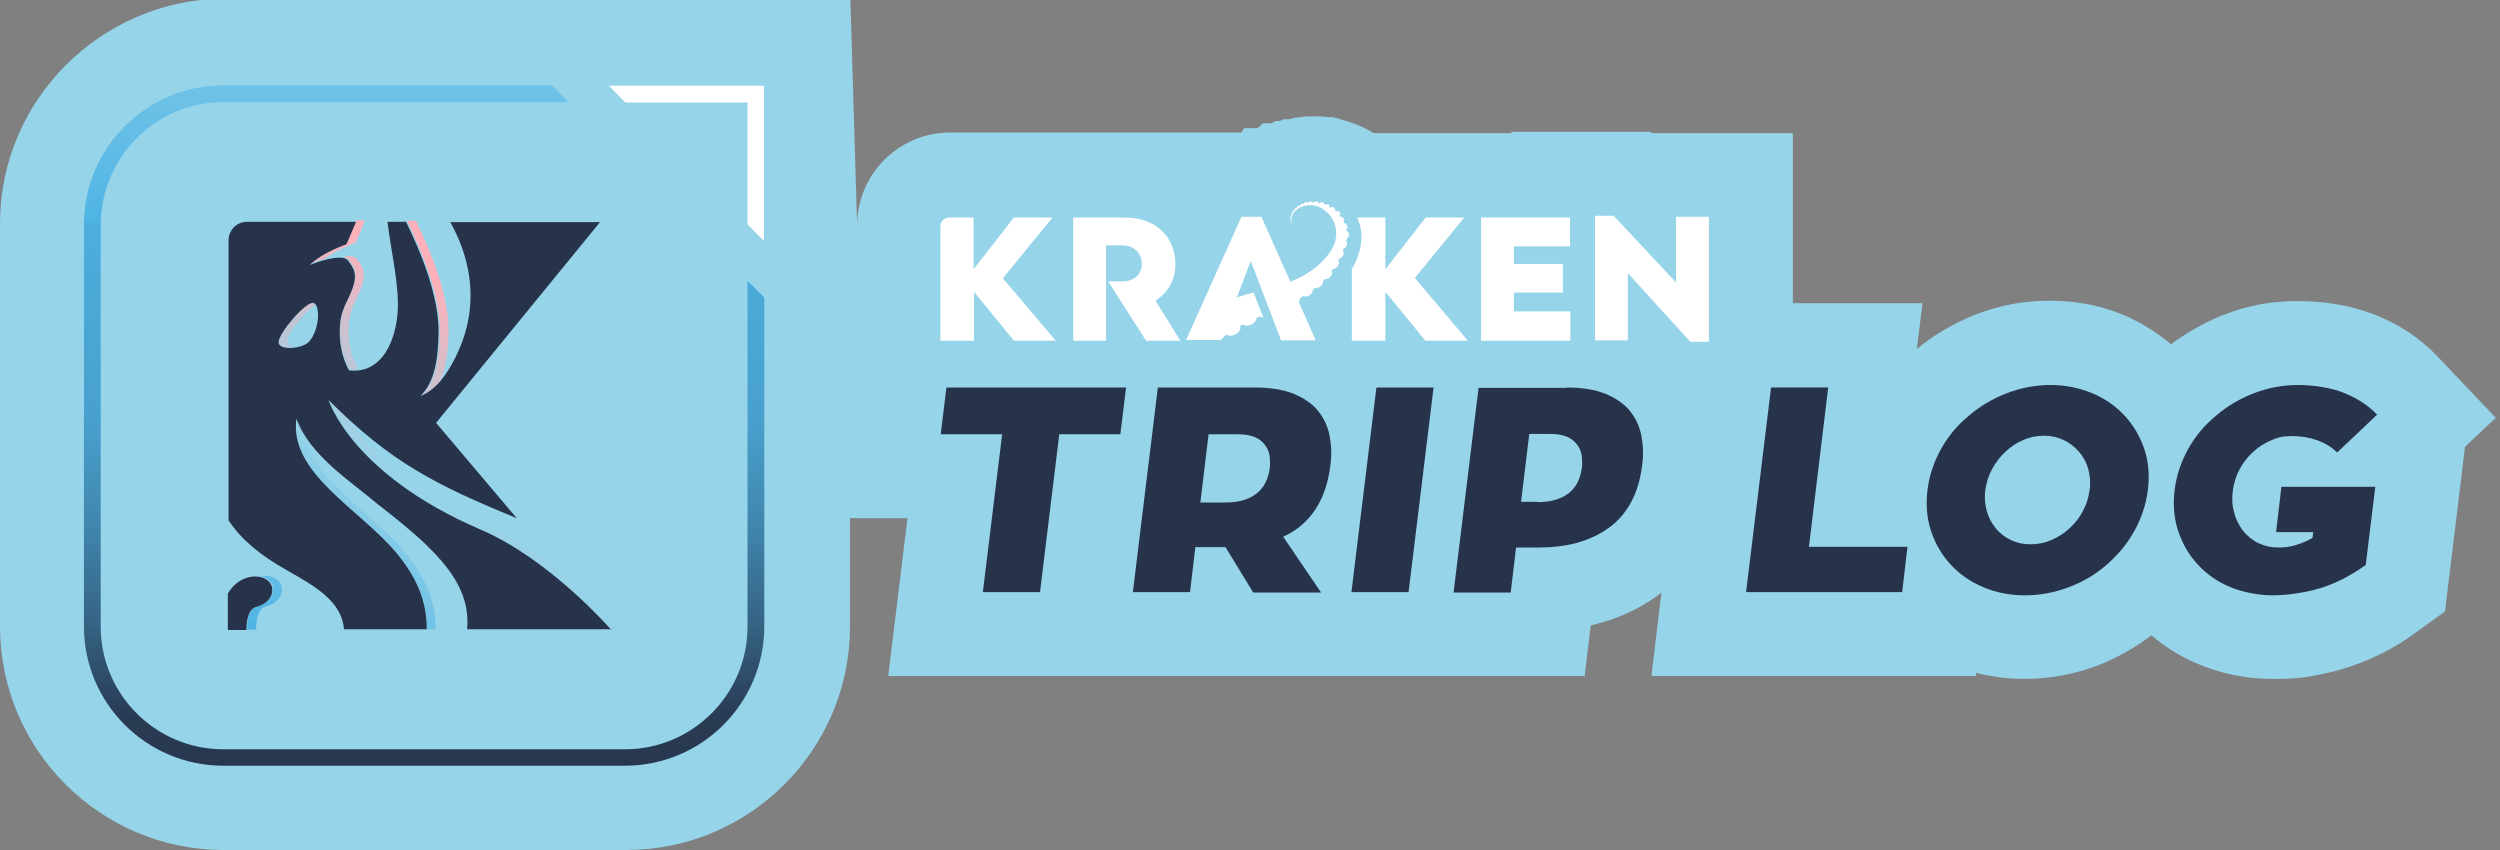 <?xml version="1.0" encoding="UTF-8"?>
<svg xmlns="http://www.w3.org/2000/svg" xmlns:xlink="http://www.w3.org/1999/xlink" version="1.1" viewBox="0 0 700 238">
  <rect x="0" y="0" width="700" height="238" fill="#808080" stroke="none"/>
  <defs>
    <style>
      .cls-1 {
        fill: url(#New_Gradient_Swatch_2-4);
      }

      .cls-2 {
        fill: url(#New_Gradient_Swatch_2-3);
      }

      .cls-3 {
        fill: url(#New_Gradient_Swatch_2-8);
      }

      .cls-4 {
        fill: url(#New_Gradient_Swatch_2-7);
      }

      .cls-5 {
        fill: url(#New_Gradient_Swatch_2-6);
      }

      .cls-6 {
        fill: url(#New_Gradient_Swatch_2-5);
      }

      .cls-7 {
        fill: url(#New_Gradient_Swatch_2-2);
      }

      .cls-8 {
        fill: #27334a;
      }

      .cls-9 {
        fill: #fff;
      }

      .cls-10 {
        fill: url(#New_Gradient_Swatch_2);
      }

      .cls-11 {
        fill: url(#New_Gradient_Swatch_9);
      }

      .cls-12 {
        fill: #96d4ea;
      }

      .cls-13 {
        fill: #27334a;
      }
    </style>
    <linearGradient id="New_Gradient_Swatch_2" data-name="New Gradient Swatch 2" x1="69.3" y1="174.4" x2="126.9" y2="80.6" gradientUnits="userSpaceOnUse">
      <stop offset="0" stop-color="#4fb4e5"/>
      <stop offset=".5" stop-color="#95d3e9"/>
      <stop offset="1" stop-color="#ffb1b9"/>
    </linearGradient>
    <linearGradient id="New_Gradient_Swatch_2-2" data-name="New Gradient Swatch 2" x1="51.8" y1="163.6" x2="109.3" y2="69.8" xlink:href="#New_Gradient_Swatch_2"/>
    <linearGradient id="New_Gradient_Swatch_2-3" data-name="New Gradient Swatch 2" x1="60.5" y1="168.9" x2="118" y2="75.1" xlink:href="#New_Gradient_Swatch_2"/>
    <linearGradient id="New_Gradient_Swatch_2-4" data-name="New Gradient Swatch 2" x1="42.3" y1="157.8" x2="99.8" y2="64" xlink:href="#New_Gradient_Swatch_2"/>
    <linearGradient id="New_Gradient_Swatch_2-5" data-name="New Gradient Swatch 2" x1="81" y1="181.5" x2="138.5" y2="87.7" xlink:href="#New_Gradient_Swatch_2"/>
    <linearGradient id="New_Gradient_Swatch_2-6" data-name="New Gradient Swatch 2" x1="102.1" y1="194.5" x2="159.7" y2="100.7" xlink:href="#New_Gradient_Swatch_2"/>
    <linearGradient id="New_Gradient_Swatch_2-7" data-name="New Gradient Swatch 2" x1="40.6" y1="156.7" x2="98.1" y2="62.9" xlink:href="#New_Gradient_Swatch_2"/>
    <linearGradient id="New_Gradient_Swatch_2-8" data-name="New Gradient Swatch 2" x1="65" y1="171.7" x2="122.5" y2="77.9" xlink:href="#New_Gradient_Swatch_2"/>
    <linearGradient id="New_Gradient_Swatch_9" data-name="New Gradient Swatch 9" x1="118.7" y1="255.7" x2="118.7" y2="-20.3" gradientUnits="userSpaceOnUse">
      <stop offset=".1" stop-color="#27334a"/>
      <stop offset=".2" stop-color="#293b54"/>
      <stop offset=".3" stop-color="#366687"/>
      <stop offset=".4" stop-color="#4188b0"/>
      <stop offset=".5" stop-color="#48a0cd"/>
      <stop offset=".7" stop-color="#4daede"/>
      <stop offset=".7" stop-color="#4fb4e5"/>
      <stop offset="1" stop-color="#95d3e9"/>
    </linearGradient>
  </defs>
  <!-- Generator: Adobe Illustrator 28.7.1, SVG Export Plug-In . SVG Version: 1.2.0 Build 142)  -->
  <g>
    <g id="Layer_2">
      <g>
        <path class="cls-12" d="M682.6,99.9c-4.8-5.1-10.8-9.1-17.7-11.8-6.5-2.5-13.7-3.8-21.5-3.8s-14.2,1.3-20.9,3.9c-5.3,2.1-10.2,4.9-14.6,8.2-3.8-3.2-8.1-5.9-12.8-8-6.5-2.8-13.6-4.2-21.1-4.2s-14.2,1.3-20.9,3.9c-6,2.4-11.5,5.6-16.4,9.6l1.6-12.8h-36.3v-47.6h-39.5l-.4-.4h-38.9v.4h-38.5c0,0-.1,0-.2-.1-1.4-.9-2.9-1.6-4.6-2.3-.4-.1-.7-.3-1.1-.4-.7-.3-1.4-.5-2.1-.7l-3.4-1h-1.4c-.5,0-1.1-.1-1.6-.2h-.9c0,0-.8,0-.8,0-.6,0-1.2,0-1.8,0h-1.2s-1.9.3-2.1.3h-.7s-1.8.5-1.8.5h-1.6s-1.1.5-1.1.5h-1.2s-1,.6-1,.6h-2.5s-1.5,1.4-1.5,1.4h-3.8s-.7,1.2-.7,1.2h-81.6c-14.3,0-26,11.7-26,26l-1.9-63.5H62.6C28.1,0,0,28.1,0,62.6v112.8c0,34.5,28.1,62.6,62.6,62.6h112.8c34.5,0,62.6-28.1,62.6-62.6v-30.3h16.1l-5.4,44.2h195l1.7-14.2c.7-.1,1.3-.3,2-.5,6.1-1.6,11.7-4.2,16.7-7.8.4-.3.8-.6,1.1-.9l-2.8,23.4h90.9v-.9c4.4,1.1,8.9,1.7,13.5,1.7,7.2,0,14.2-1.3,20.9-3.9,5.3-2.1,10.2-4.9,14.7-8.3,3.8,3.2,8,5.9,12.8,7.9,6.5,2.8,13.6,4.3,21.1,4.3s9.7-.5,14.1-1.4c4.9-1,9.7-2.6,14.1-4.6,4.2-1.9,8.2-4.2,11.8-6.9l8.3-6,5.6-46.1,8.6-8.1-16.2-17.1Z"/>
        <g>
          <g>
            <path class="cls-9" d="M439.7,87.3v8.1h-25v-34.5h24.9v8.1h-15.7v4.9h13.7v8h-13.7v5.3h15.8Z"/>
            <path class="cls-9" d="M478.5,60.9v34.8h-5.2l-17.5-19.2v18.8h-9.2v-34.9h5.2l17.5,18.7v-18.4h9.2Z"/>
            <path class="cls-9" d="M396.1,77.9l13.9-17h-10.8l-11.3,14.5v-14.5h-7.9c1.3,2.8,1.6,6.1.7,9.2-.5,1.9-1.2,3.6-2.2,5.3v20h9.4v-13.7l11.2,13.7h11.9l-14.8-17.5Z"/>
            <path class="cls-9" d="M283.9,95.4l-11.2-13.7v13.7h-9.4v-32c0-1.4,1.1-2.5,2.5-2.5h6.8v14.5l11.3-14.5h10.8l-13.9,17,14.8,17.5h-11.9Z"/>
            <path class="cls-9" d="M323.6,84.1c3.5-2.2,5.5-5.7,5.5-10.1,0-7.5-5.3-13.1-14.1-13.1h-14.5v34.5h9.2v-26.7h4.4c3.6,0,5.6,2.3,5.6,5.2s-2.1,4.9-5.5,4.9h-3.9l10.6,16.6h9.6l-7-11.3Z"/>
            <path class="cls-9" d="M377.1,67.3s0,0,0,0c0-.2,0-.4,0-.6,0,0,0,0,0,0,.3,0,.6-.5.6-1s-.3-1-.6-1-.1,0-.2,0c0-.2,0-.3,0-.5,0,0,0,0,.1,0,.3,0,.4-.6.2-1-.2-.5-.5-.8-.8-.7,0,0,0,0,0,0,0-.1-.1-.2-.2-.4,0,0,0,0,0,0,.2-.1.3-.5,0-.9-.2-.4-.6-.6-.8-.5,0,0,0,0-.1,0-.1-.2-.2-.3-.3-.5,0,0,.1,0,.2,0,.2-.1.1-.5-.1-.8-.3-.3-.6-.5-.8-.3,0,0,0,.1-.1.2-.2-.2-.3-.3-.5-.5,0,0,0,0,.1,0,.1-.2,0-.5-.3-.7-.3-.2-.6-.3-.8-.1,0,0,0,.1,0,.2-.2-.1-.4-.2-.6-.4,0,0,.1,0,.2-.1,0-.2-.1-.4-.4-.5-.3-.1-.6,0-.7.1,0,0,0,0,0,0-.2,0-.3-.1-.5-.2,0,0,0,0,0,0,0-.2-.1-.4-.4-.5-.3,0-.6,0-.6.2,0,0,0,0,0,.1-.2,0-.4,0-.6-.1,0,0,0,0,0-.1,0-.2-.2-.3-.5-.3-.3,0-.5,0-.5.2,0,0,0,0,0,0-.2,0-.4,0-.7,0,0,0,0,0,0,0,0-.1-.2-.2-.5-.2-.2,0-.4.2-.4.3,0,0,0,0,0,0-.1,0-.2,0-.3,0,0,0-.1,0-.2,0,0,0,0,0,0,0,0-.1-.2-.2-.4-.1-.2,0-.4.2-.3.3,0,0,0,0,0,0-.2,0-.3.1-.5.2,0,0,0,0,0,0,0-.1-.2-.1-.4,0-.2,0-.3.2-.2.3,0,0,0,0,0,0-.1,0-.2.1-.3.2,0,0,0,0,0,0,0,0-.2,0-.4,0-.2,0-.2.2-.2.3,0,0,0,0,0,0-.1,0-.2.2-.3.3,0,0,0,0,0,0,0,0-.2,0-.3,0s-.2.3,0,.3c0,0,0,0,0,0,0,0-.2.2-.3.3,0,0,0,0,0,0,0,0-.2,0-.3.1,0,.1-.1.2,0,.3,0,0,0,0,0,0,0,0-.1.2-.2.3,0,0,0,0,0,0,0,0-.2,0-.2.1,0,.1,0,.2,0,.3,0,0,0,0,0,0,0,0,0,.2-.1.3,0,0,0,0,0,0,0,0-.1,0-.2.2,0,.1,0,.2,0,.2,0,0,0,0,0,0-.1.4-.1.9,0,1.4,0,.3.1.6.2.9,0,0,0,0,0,0,0,0,0-.3,0-.3h0c-.2-1,0-2.1.6-3,1.9-2.6,5.9-2.7,8.3-1,4,2.6,4.7,7.8,2.1,11.7-2.7,4.1-6.8,6.8-11.3,8.6l-8.1-18.2h-5.6l-15.5,34.5h9.7c.5-.6,1.1-1.1,1.7-1.6.4.6,1.5.5,2.5,0,1-.6,1.6-1.6,1.2-2.2,0,0,0,0,0-.1.3-.2.6-.4.9-.5.3.5,1.4.6,2.4,0,.9-.5,1.4-1.3,1.3-1.8.3-.1.7-.3,1-.4.2.2.5.3.9.3l-2.7-7c-1.1.3-2.2.6-3.2.9-.5.2-1,.3-1.5.5l3.9-10.2,8.5,22.2h9.7l-4.8-10.9c.3-.3.4-.6.4-.9.3-.2.6-.4.9-.6.4.2,1.1.2,1.7-.2.7-.4,1.1-1.1.9-1.5.2-.2.5-.4.7-.6.4.1,1,0,1.5-.4.6-.5.9-1.1.7-1.5.2-.2.4-.4.6-.6.4.1.9,0,1.4-.5.6-.6.8-1.3.4-1.6.2-.2.3-.5.5-.7.4,0,.8-.2,1.2-.7.5-.6.6-1.3.2-1.6,0,0,0,0,0,0,.1-.2.2-.4.3-.6.3,0,.7-.3,1-.8.3-.6.3-1.3,0-1.4,0,0,0,0,0,0,0-.2.1-.4.2-.6,0,0,0,0,0,0,.4,0,.7-.4.9-1s0-1.2-.4-1.2Z"/>
          </g>
          <g>
            <path class="cls-10" d="M76.6,161.7c-1.1-.4-2.4-.6-3.8-.4.5,0,.9.2,1.3.4,3.8,1.6,2.9,6.8-2.1,8.1-2,.5-2.8,2.8-2.8,6.5h2.5c0-3.6.9-6,2.8-6.5,5-1.2,5.9-6.4,2.1-8.1Z"/>
            <g>
              <path class="cls-7" d="M96.2,71.9c.5.1,1,.3,1.3.7,1.9,2.3,2.3,3.8,1.8,6.1-1,4.8-3.6,6.5-4,12-.4,4.8.6,9.4,2.7,13,0,0,0-.2,0-.3.8,0,1.6.1,2.3,0-2.1-3.6-3-8.1-2.6-12.8.4-5.5,2.9-7.2,4-12,.5-2.3,0-3.8-1.8-6.1-.6-.8-2.1-.9-3.7-.7Z"/>
              <path class="cls-2" d="M100.7,103.4s0,0-.1,0c0,0,0,0,0,0,0,0,.1,0,.2,0Z"/>
              <path class="cls-1" d="M80.6,95.4c0-2.4,5-8.4,8-10.4-.2-.4-.5-.6-.8-.6-2.2-.3-9.7,8.1-9.7,11s2.2,1.8,4.4,1.5c-1.2-.2-2-.7-2-1.5Z"/>
              <path class="cls-6" d="M85.5,122.1c-1-1.6-1.9-3.3-2.6-5.1-2.1,15.4,17.8,25.4,28,37.6,5.5,6.7,8.7,13.2,8.6,21.6h2.5c0-8.3-3.1-14.9-8.6-21.6-9-10.9-25.6-19.9-27.9-32.6Z"/>
              <path class="cls-5" d="M137.4,148.1c-26.2-11.2-36.8-25.2-40.7-32.1-1.5-1.4-3-2.8-4.5-4.4,0,0,6.3,20.8,42.7,36.5,19.5,8.4,36.6,28.1,36.6,28.1h0,0s0,0,0,0h2.5s-17.2-19.7-36.6-28.1Z"/>
              <path class="cls-4" d="M86.7,73.9s1.9-.8,4.1-1.4c3.8-2.8,8.7-4.5,8.7-4.5,0,0,1.1-2.2,2.7-6.3h-2.5c-1.6,4.1-2.7,6.3-2.7,6.3,0,0-6.6,2.2-10.3,5.9Z"/>
              <path class="cls-3" d="M118,110.7c1.9-.8,3.6-2,5.1-3.6,1.9-3.9,2.4-8.9,2.5-14.6,0-12.9-8.3-28.5-9.1-30.7h-2.5c.8,2.2,9.2,17.8,9.1,30.7,0,7.7-1,14.2-5.1,18.2Z"/>
            </g>
          </g>
          <g>
            <path class="cls-13" d="M313.7,121.6h-17.1l-5.4,44.2h-16l5.4-44.2h-17.2l1.6-13.1h50.3l-1.6,13.1Z"/>
            <path class="cls-13" d="M343.2,153.2h-8.5l-1.5,12.6h-16l7-57.3h27.1c4.4,0,8.1.6,11,1.8,2.9,1.2,5.2,2.8,6.8,4.8,1.6,2,2.7,4.3,3.2,7,.5,2.6.6,5.4.2,8.2-.6,4.8-1.9,8.8-4.1,12.2-2.2,3.4-5.2,6-9.1,7.8l10.6,15.6h-19l-7.7-12.6ZM336.2,140.7h7c2.1,0,3.9-.3,5.4-.8,1.5-.5,2.7-1.2,3.7-2.1,1-.9,1.7-1.9,2.2-3,.5-1.1.8-2.3,1-3.5.2-1.2.1-2.5,0-3.6-.2-1.2-.6-2.2-1.3-3.1-.7-.9-1.6-1.7-2.8-2.2-1.2-.5-2.7-.8-4.6-.8h-8.4l-2.3,19.1Z"/>
            <path class="cls-13" d="M394.4,165.8h-16l7-57.3h16l-7,57.3Z"/>
            <path class="cls-13" d="M438.6,108.5c4.4,0,8.1.6,11,1.8,2.9,1.2,5.2,2.8,6.8,4.8,1.6,2,2.7,4.3,3.2,7,.5,2.6.6,5.4.2,8.2-.5,4.1-1.6,7.6-3.2,10.5-1.6,2.9-3.7,5.3-6.3,7.1-2.5,1.8-5.5,3.2-8.8,4.1-3.3.9-6.9,1.3-10.8,1.3h-6.2l-1.5,12.6h-16l7-57.3h24.7ZM430.6,140.6c2.1,0,3.9-.3,5.4-.8,1.5-.5,2.7-1.2,3.7-2.1,1-.9,1.7-1.9,2.2-3,.5-1.1.8-2.3,1-3.5.2-1.2.1-2.5,0-3.6-.2-1.2-.6-2.2-1.3-3.1-.7-.9-1.6-1.7-2.8-2.2-1.2-.5-2.7-.8-4.6-.8h-6l-2.3,19h4.6Z"/>
            <path class="cls-13" d="M534.1,153.1l-1.5,12.7h-43.7l7-57.3h16l-5.4,44.6h27.7Z"/>
            <path class="cls-13" d="M574,107.8c4.3,0,8.2.8,11.8,2.3s6.6,3.6,9.1,6.3c2.5,2.7,4.3,5.8,5.5,9.3,1.2,3.6,1.5,7.4,1,11.5-.5,4.1-1.8,7.9-3.8,11.5-2,3.6-4.6,6.7-7.7,9.4-3.1,2.7-6.6,4.8-10.6,6.3-4,1.5-8.1,2.3-12.3,2.3s-8.2-.8-11.7-2.3c-3.6-1.5-6.6-3.6-9.1-6.3-2.5-2.7-4.3-5.8-5.5-9.4-1.2-3.6-1.5-7.4-1-11.5.5-4.1,1.8-7.9,3.8-11.5,2-3.6,4.6-6.7,7.8-9.3,3.1-2.7,6.7-4.8,10.6-6.3,3.9-1.5,8-2.3,12.3-2.3ZM568.6,152.4c2,0,4-.4,5.8-1.2,1.9-.8,3.6-1.9,5.1-3.3,1.5-1.4,2.8-3,3.7-4.8,1-1.8,1.6-3.8,1.9-5.9.3-2.1.1-4.1-.4-5.9-.5-1.8-1.4-3.5-2.6-4.8-1.2-1.4-2.6-2.5-4.3-3.3-1.7-.8-3.5-1.2-5.5-1.2s-4,.4-5.8,1.2c-1.9.8-3.5,1.9-5,3.3-1.5,1.4-2.7,3-3.7,4.8-1,1.8-1.6,3.8-1.9,5.9-.3,2.1-.1,4.1.4,5.9.5,1.8,1.4,3.5,2.5,4.8,1.1,1.4,2.6,2.5,4.2,3.3,1.7.8,3.5,1.2,5.5,1.2Z"/>
            <path class="cls-13" d="M665.1,136.2l-2.7,22c-2.4,1.7-5,3.3-7.8,4.6-2.8,1.3-5.8,2.3-9,2.9-3,.6-6.2,1-9.4,1s-8.2-.8-11.7-2.3c-3.6-1.5-6.6-3.6-9.1-6.3-2.5-2.7-4.3-5.8-5.5-9.4-1.2-3.6-1.5-7.4-1-11.5.5-4.1,1.8-7.9,3.8-11.5,2-3.6,4.6-6.7,7.8-9.3,3.1-2.7,6.7-4.8,10.6-6.3,3.9-1.5,8-2.3,12.3-2.3s9.2.7,12.9,2.2c3.7,1.5,6.8,3.5,9.3,6.1l-11.2,10.6c-1.5-1.5-3.3-2.6-5.5-3.4-2.2-.8-4.6-1.2-7.2-1.2s-4,.4-5.8,1.2c-1.9.8-3.6,1.9-5.1,3.3-1.5,1.4-2.8,3-3.7,4.8-1,1.8-1.6,3.8-1.9,5.9-.3,2.3-.2,4.4.4,6.3.5,2,1.4,3.6,2.5,5.1,1.2,1.4,2.6,2.6,4.3,3.4,1.7.8,3.5,1.2,5.5,1.2s3.4-.2,5-.7c1.6-.5,3.1-1.1,4.6-2l.2-1.6h-10.4l1.5-12.7h26.4Z"/>
          </g>
          <g>
            <g>
              <path class="cls-8" d="M71.8,169.9c5-1.2,5.9-6.4,2.1-8-2.8-1.2-7.4-.3-10.1,4.3v10.2h5.2c0-3.6.9-6,2.8-6.5Z"/>
              <g>
                <path class="cls-8" d="M171.1,176.3s-17.1-19.7-36.5-28c-36.3-15.6-42.6-36.3-42.6-36.3,17.4,17.4,29.8,23.7,52.7,33.1l-22.6-26.7,45.9-56.2h-41.9c2.3,4.3,10.5,19.4,1.6,37.5-2.5,5.1-5.5,9.4-10,11.2,4.1-4,5-10.5,5.1-18.2,0-12.9-8.2-28.5-9.1-30.6h-5.2c.9,7.9,3.5,18.4,2.8,25.9-.9,9.3-5.4,16.6-13.4,15.7,0,0,0,.2,0,.3-2.1-3.6-3.1-8.2-2.7-13,.4-5.5,2.9-7.2,4-12,.5-2.3,0-3.8-1.8-6.1-1.9-2.3-10.7,1.3-10.7,1.3,3.7-3.6,10.3-5.8,10.3-5.8,0,0,1-2.2,2.7-6.3h-30.5c-2.9,0-5.2,2.3-5.2,5.2v78.4c3.8,5.7,9,9.8,16.2,13.9,7.8,4.4,15.6,8.8,16.1,16.6h23.2c0-8.3-3.1-14.9-8.6-21.5-10.2-12.2-30-22.2-27.9-37.5,3.7,10.3,14.9,17.3,22.8,24,0,0,9,6.9,13.6,11.4,7.8,7.6,12.2,14.6,11.4,23.6h40.6ZM86.6,95.6c-1.8,2.1-8.6,2.7-8.6.2s7.5-11.3,9.7-11c2,.3,1.9,7.3-1.1,10.8Z"/>
                <polygon class="cls-8" points="171.1 176.3 171.1 176.3 171.1 176.3 171.1 176.3"/>
              </g>
            </g>
            <polygon class="cls-9" points="175.1 28.7 209.3 28.7 209.3 62.8 213.9 67.5 213.9 24 170.5 24 175.1 28.7"/>
            <path class="cls-11" d="M209.3,78.8v96.7c0,18.9-15.4,34.3-34.3,34.3H62.5c-18.9,0-34.3-15.4-34.3-34.3V63c0-18.9,15.4-34.4,34.3-34.4h96.7l-4.7-4.7H62.5c-21.5,0-39,17.5-39,39v112.5c0,21.5,17.5,39,39,39h112.5c21.5,0,39-17.5,39-39v-92.1l-4.7-4.7Z"/>
          </g>
        </g>
      </g>
    </g>
  </g>
</svg>